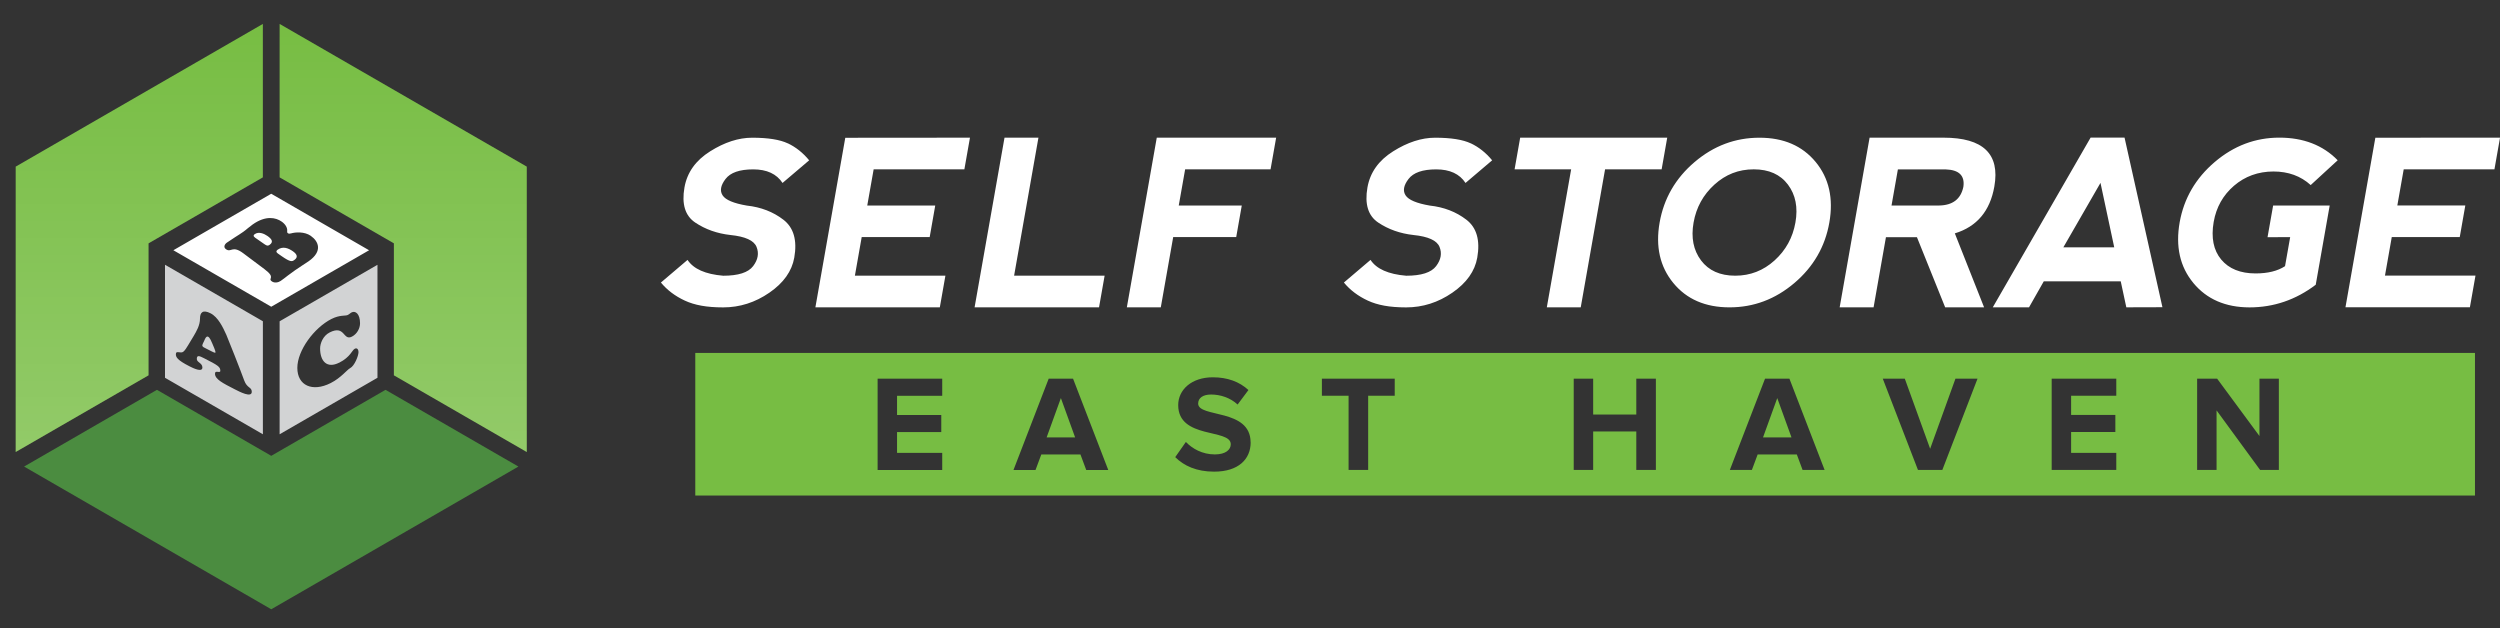 <?xml version="1.0" encoding="UTF-8"?>
<svg xmlns="http://www.w3.org/2000/svg" xmlns:xlink="http://www.w3.org/1999/xlink" viewBox="0 0 720 180.88">
  <rect x="0" y="0" width="720" height="180.88" fill="#333333" stroke="none"/>
  <defs>
    <style>
      .cls-1 {
        fill: url(#linear-gradient);
        mix-blend-mode: overlay;
        opacity: .2;
      }

      .cls-1, .cls-2, .cls-3, .cls-4, .cls-5, .cls-6 {
        stroke-width: 0px;
      }

      .cls-2 {
        fill: #4b8c40;
      }

      .cls-7 {
        isolation: isolate;
      }

      .cls-3 {
        fill: none;
      }

      .cls-4 {
        fill: #fff;
      }

      .cls-5 {
        fill: #d2d3d4;
      }

      .cls-6 {
        fill: #77bd43;
      }
    </style>
    <linearGradient id="linear-gradient" x1="78.12" y1="130.19" x2="78.12" y2="6.89" gradientUnits="userSpaceOnUse">
      <stop offset="0" stop-color="#fff"/>
      <stop offset="1" stop-color="#fff" stop-opacity="0"/>
    </linearGradient>
  </defs>
  <g class="cls-7">
    <g id="Layer_2" data-name="Layer 2">
      <g id="Layer_1-2" data-name="Layer 1">
        <g>
          <polygon class="cls-3" points="0 45.22 78.33 0 156.65 45.22 156.65 135.66 78.33 180.88 0 135.66 0 45.22"/>
          <polygon class="cls-2" points="111.03 112.27 78.12 131.28 45.2 112.27 6.94 134.37 78.12 175.47 149.3 134.37 111.03 112.27"/>
          <path class="cls-6" d="m4.52,130.19V47.99L75.7,6.89v44.19l-32.92,19v38.01l-38.27,22.09ZM80.53,51.08l32.91,19v38.01l38.27,22.09V47.99L80.53,6.89v44.19Z"/>
          <path class="cls-1" d="m4.52,130.19V47.99L75.7,6.89v44.19l-32.92,19v38.01l-38.27,22.09ZM80.53,51.08l32.91,19v38.01l38.27,22.09V47.99L80.53,6.89v44.19Z"/>
          <path class="cls-4" d="m226.9,41.28c2.3,1.09,4.35,2.72,6.14,4.89l-7.67,6.52c-1.71-2.61-4.52-3.91-8.44-3.91s-6.57.92-7.98,2.77c-1.41,1.85-1.69,3.42-.83,4.73s3.18,2.28,6.97,2.93c4.05.44,7.56,1.79,10.53,4.07,2.96,2.28,4.01,5.92,3.13,10.92-.69,3.91-3.08,7.28-7.18,10.1-4.09,2.82-8.53,4.23-13.3,4.23s-8.22-.65-11.03-1.95c-2.81-1.3-5.11-3.04-6.9-5.21l7.67-6.52c1.71,2.61,5.14,4.13,10.27,4.56,4.35,0,7.22-.92,8.62-2.77,1.4-1.85,1.73-3.69.98-5.54-.75-1.85-3.26-2.99-7.53-3.42-3.83-.43-7.21-1.63-10.12-3.58-2.91-1.95-3.95-5.32-3.11-10.1.76-4.32,3.22-7.79,7.39-10.41,4.16-2.62,8.2-3.93,12.11-3.93,4.54,0,7.96.54,10.27,1.63Zm7.93,47.24l8.61-48.84,35.91-.03-1.61,9.12h-26.13l-1.84,10.42h19.58l-1.6,9.09h-19.58l-1.96,11.11h26.07l-1.61,9.12h-35.84Zm64.24-48.87l-7.01,39.75h26.07l-1.61,9.12h-35.84l8.62-48.87h9.78Zm25.46,48.87l8.62-48.87h34.38l-1.61,9.12h-24.6l-1.84,10.42h18.15l-1.6,9.09h-18.15l-3.57,20.23h-9.78Zm99.07-47.24c2.3,1.09,4.35,2.72,6.14,4.89l-7.67,6.52c-1.71-2.61-4.52-3.91-8.44-3.91s-6.57.92-7.98,2.77c-1.41,1.85-1.69,3.42-.83,4.73.86,1.3,3.18,2.28,6.97,2.93,4.05.44,7.56,1.79,10.53,4.07,2.96,2.28,4.01,5.92,3.13,10.92-.69,3.91-3.08,7.28-7.18,10.1-4.09,2.82-8.53,4.23-13.3,4.23s-8.22-.65-11.03-1.95c-2.81-1.3-5.11-3.04-6.9-5.21l7.67-6.52c1.71,2.61,5.14,4.13,10.27,4.56,4.35,0,7.22-.92,8.62-2.77,1.4-1.85,1.73-3.69.98-5.54-.75-1.85-3.26-2.99-7.53-3.42-3.83-.43-7.21-1.63-10.12-3.58-2.91-1.95-3.95-5.32-3.11-10.1.76-4.32,3.22-7.79,7.39-10.41,4.16-2.62,8.2-3.93,12.11-3.93,4.54,0,7.96.54,10.27,1.63Zm56.56-1.63l-1.61,9.12h-16.29l-7.01,39.75h-9.77l7.01-39.75h-16.29l1.61-9.12h42.36Zm1.75,41.85c-3.84-4.68-5.16-10.49-3.94-17.41,1.22-6.95,4.59-12.76,10.08-17.43,5.5-4.67,11.72-7,18.67-7s12.35,2.33,16.2,7c3.84,4.67,5.15,10.48,3.93,17.43-1.22,6.95-4.58,12.76-10.08,17.43s-11.72,7-18.67,7-12.35-2.34-16.19-7.02Zm17.84-2.1c4.32,0,8.1-1.47,11.33-4.4,3.23-2.93,5.23-6.57,6-10.91.77-4.35.05-7.98-2.15-10.92-2.2-2.93-5.48-4.4-9.85-4.4s-8.1,1.47-11.33,4.4c-3.23,2.93-5.23,6.57-6,10.92-.77,4.34-.05,7.98,2.15,10.91,2.2,2.93,5.48,4.4,9.85,4.4Zm63.24-12.19l8.43,21.31h-11.21l-8.13-20.2h-8.93l-3.56,20.2h-9.77l8.62-48.87h21.31c11.4,0,16.28,4.69,14.62,14.07-1.24,7.06-5.04,11.56-11.37,13.49Zm-18.24-8.02h13.69c3.94-.06,6.28-1.86,7.01-5.38.46-3.21-1.23-4.89-5.08-5.02h-13.78l-1.83,10.39Zm29.17,29.32l28.17-48.87h9.78l10.91,48.84-10.4.03-1.61-7.49h-22.16l-4.25,7.49h-10.42Zm31.02-35.84l-10.7,18.57h14.66l-3.96-18.57Zm26.74,28.82c-3.86-4.66-5.17-10.5-3.93-17.51,1.23-6.86,4.6-12.64,10.09-17.32,5.5-4.68,11.7-7.02,18.61-7.02s12.57,2.17,16.8,6.52l-7.77,7.14c-2.87-2.61-6.45-3.91-10.75-3.91-4.39.02-8.17,1.39-11.33,4.1-3.16,2.72-5.12,6.19-5.86,10.43-.78,4.54-.06,8.15,2.16,10.82,2.22,2.67,5.53,4.01,9.91,4.01,3.52,0,6.35-.7,8.48-2.09l1.48-8.37-6.52.03,1.61-9.12h16.29l-4.02,22.81c-5.74,4.35-12.11,6.52-19.1,6.52-6.9-.02-12.28-2.36-16.14-7.02Zm43.81,7.02l8.61-48.84,35.91-.03-1.61,9.12h-26.13l-1.84,10.42h19.58l-1.6,9.09h-19.58l-1.96,11.11h26.07l-1.61,9.12h-35.84Z"/>
          <path class="cls-6" d="m511.85,114.66l4.1,11.32h-8.2l4.1-11.32Zm200.94-13.01v41.06H200.24v-41.06h512.55Zm-441.43,7.41h-18.61v26.3h18.61v-4.93h-13.01v-5.99h12.74v-4.93h-12.74v-5.52h13.01v-4.93Zm47.82,26.3l-10.14-26.3h-7.02l-10.14,26.3h6.35l1.66-4.46h11.28l1.66,4.46h6.35Zm40.99-7.97c0-9.82-15.1-7.02-15.1-11.16,0-1.58,1.34-2.6,3.71-2.6,2.68,0,5.52.91,7.65,2.88l3.12-4.18c-2.6-2.41-6.07-3.67-10.25-3.67-6.19,0-9.98,3.63-9.98,8.01,0,9.9,15.14,6.7,15.14,11.28,0,1.54-1.46,2.92-4.57,2.92-3.63,0-6.51-1.66-8.36-3.59l-3.07,4.38c2.48,2.48,6.11,4.18,11.2,4.18,7.06,0,10.53-3.63,10.53-8.44Zm41.51-18.34h-20.98v4.93h7.69v21.37h5.64v-21.37h7.65v-4.93Zm75.21,0h-5.64v10.33h-12.42v-10.33h-5.6v26.3h5.6v-11.08h12.42v11.08h5.64v-26.3Zm48.6,26.3l-10.14-26.3h-7.02l-10.14,26.3h6.35l1.66-4.46h11.28l1.66,4.46h6.35Zm44.03-26.3h-6.35l-7.29,20.19-7.3-20.19h-6.35l10.14,26.3h7.02l10.14-26.3Zm39.97,0h-18.61v26.3h18.61v-4.93h-13.01v-5.99h12.74v-4.93h-12.74v-5.52h13.01v-4.93Zm46.83,0h-5.6v16.52l-12.19-16.52h-5.76v26.3h5.6v-17.15l12.54,17.15h5.4v-26.3Zm-354.89,16.92h8.2l-4.1-11.32-4.1,11.32Zm210.42-11.32l4.1,11.32h-8.2l4.1-11.32Zm200.94-13.01v41.06H200.24v-41.06h512.55Zm-441.43,7.41h-18.61v26.3h18.61v-4.93h-13.01v-5.99h12.74v-4.93h-12.74v-5.52h13.01v-4.93Zm47.82,26.3l-10.14-26.3h-7.02l-10.14,26.3h6.35l1.66-4.46h11.28l1.66,4.46h6.35Zm40.99-7.97c0-9.82-15.1-7.02-15.1-11.16,0-1.58,1.34-2.6,3.71-2.6,2.68,0,5.52.91,7.65,2.88l3.12-4.18c-2.6-2.41-6.07-3.67-10.25-3.67-6.19,0-9.98,3.63-9.98,8.01,0,9.9,15.14,6.7,15.14,11.28,0,1.54-1.46,2.92-4.57,2.92-3.63,0-6.51-1.66-8.36-3.59l-3.07,4.38c2.48,2.48,6.11,4.18,11.2,4.18,7.06,0,10.53-3.63,10.53-8.44Zm41.51-18.34h-20.98v4.93h7.69v21.37h5.64v-21.37h7.65v-4.93Zm75.21,0h-5.64v10.33h-12.42v-10.33h-5.6v26.3h5.6v-11.08h12.42v11.08h5.64v-26.3Zm48.6,26.3l-10.14-26.3h-7.02l-10.14,26.3h6.35l1.66-4.46h11.28l1.66,4.46h6.35Zm44.03-26.3h-6.35l-7.29,20.19-7.3-20.19h-6.35l10.14,26.3h7.02l10.14-26.3Zm39.97,0h-18.61v26.3h18.61v-4.93h-13.01v-5.99h12.74v-4.93h-12.74v-5.52h13.01v-4.93Zm46.83,0h-5.6v16.52l-12.19-16.52h-5.76v26.3h5.6v-17.15l12.54,17.15h5.4v-26.3Zm-354.89,16.92h8.2l-4.1-11.32-4.1,11.32Z"/>
          <path class="cls-4" d="m84.77,74.88c-.64.45-1.09.68-3.64-1.1l-1.1-.77c-.44-.34-.65-.68-.01-1.13,1.44-1.01,3-.45,4.34.49,1.14.8,1.59,1.68.41,2.51Zm-7.74-6.92c-.99-.69-2.53-1.33-3.66-.53-.76.54-.02.94.62,1.38l1.78,1.24c.86.6,1.23.92,1.87.47,1.23-.87.6-1.71-.61-2.56Zm29.27,4.11l-28.18,16.27-28.19-16.27,28.18-16.27,28.18,16.27Zm-16.78-4.14c-1.85-1.29-4.47-1.07-5.67-.72-.32.07-.63.17-.92-.03-.29-.2-.23-.42-.22-.67.1-.97-.58-1.99-1.59-2.69-1.69-1.18-4.57-1.83-8.34.82-.47.33-.92.71-1.37,1.06-.43.36-.86.73-1.35,1.07-.76.54-1.57,1.04-2.37,1.55-.78.52-1.59,1.03-2.35,1.56-.64.45-1.09,1.32-.25,1.9,1.52,1.06,1.77-1.24,4.96,1.15l6.1,4.57c3.52,2.63.8,2.6,2.16,3.55.77.54,1.88.3,2.52-.14.72-.51,1.4-1.01,2.05-1.54.68-.51,1.38-1.03,2.08-1.52.64-.45,1.28-.87,1.92-1.29.66-.4,1.32-.84,2.02-1.33,4.14-2.91,2.81-5.76.62-7.29Z"/>
          <path class="cls-5" d="m47.52,108.8l28.19,16.27v-32.55l-28.19-16.27v32.54Zm5.22-7.46c.55-.4,1.08-1.34,1.46-1.95l1.59-2.64c.78-1.34,1.81-3.03,1.81-5.02,0-1.74.81-2.64,3.04-1.5,2.19,1.11,3.57,4.05,4.55,6.21.43.95,4.23,10.57,5.13,13.1.83,2.33,2.19,1.87,2.19,3.3,0,1.84-3.57-.05-4.83-.69-3.6-1.83-5.76-2.95-5.76-4.51,0-1.21,1.53.02,1.53-.86,0-1.13-.63-1.55-4.68-3.61-1.31-.66-2.09-1.01-2.09.22,0,.98,1.61,1.14,1.61,2.45,0,1.51-2.72.16-3.72-.35-3.6-1.83-3.92-2.67-3.92-3.48,0-1.18,1.36-.14,2.09-.68Zm5.53-1.87c0-.3.43-1.07.53-1.29.1-.23.53-1.52,1.13-1.21.55.28.98,1.43,1.21,1.95.2.45.93,2.13.93,2.51s-.75-.06-1.01-.18l-1.89-.96c-.28-.14-.91-.38-.91-.81Zm22.26-6.94v32.54l28.18-16.27v-32.54l-28.18,16.27Zm17.19,11.91c3.2-1.62,3.67-3.6,4.45-4,.73-.37,1.08.31,1.08.94,0,1.11-1.16,4.01-2.42,4.65-.86.43-2.62,2.79-5.59,4.29-5.28,2.68-9.61.7-9.61-4.36s4.86-11.57,9.81-14.09c2.47-1.25,4.05-.82,4.7-1.15.55-.28.7-.53,1.13-.75,1.06-.54,2.42.36,2.42,3.15,0,1.43-.86,3.08-2.34,3.83-2.59,1.31-1.94-3.47-6.42-1.2-1.94.98-2.74,3.2-2.74,4.59,0,3.72,1.99,5.89,5.51,4.1Z"/>
        </g>
      </g>
    </g>
  </g>
</svg>